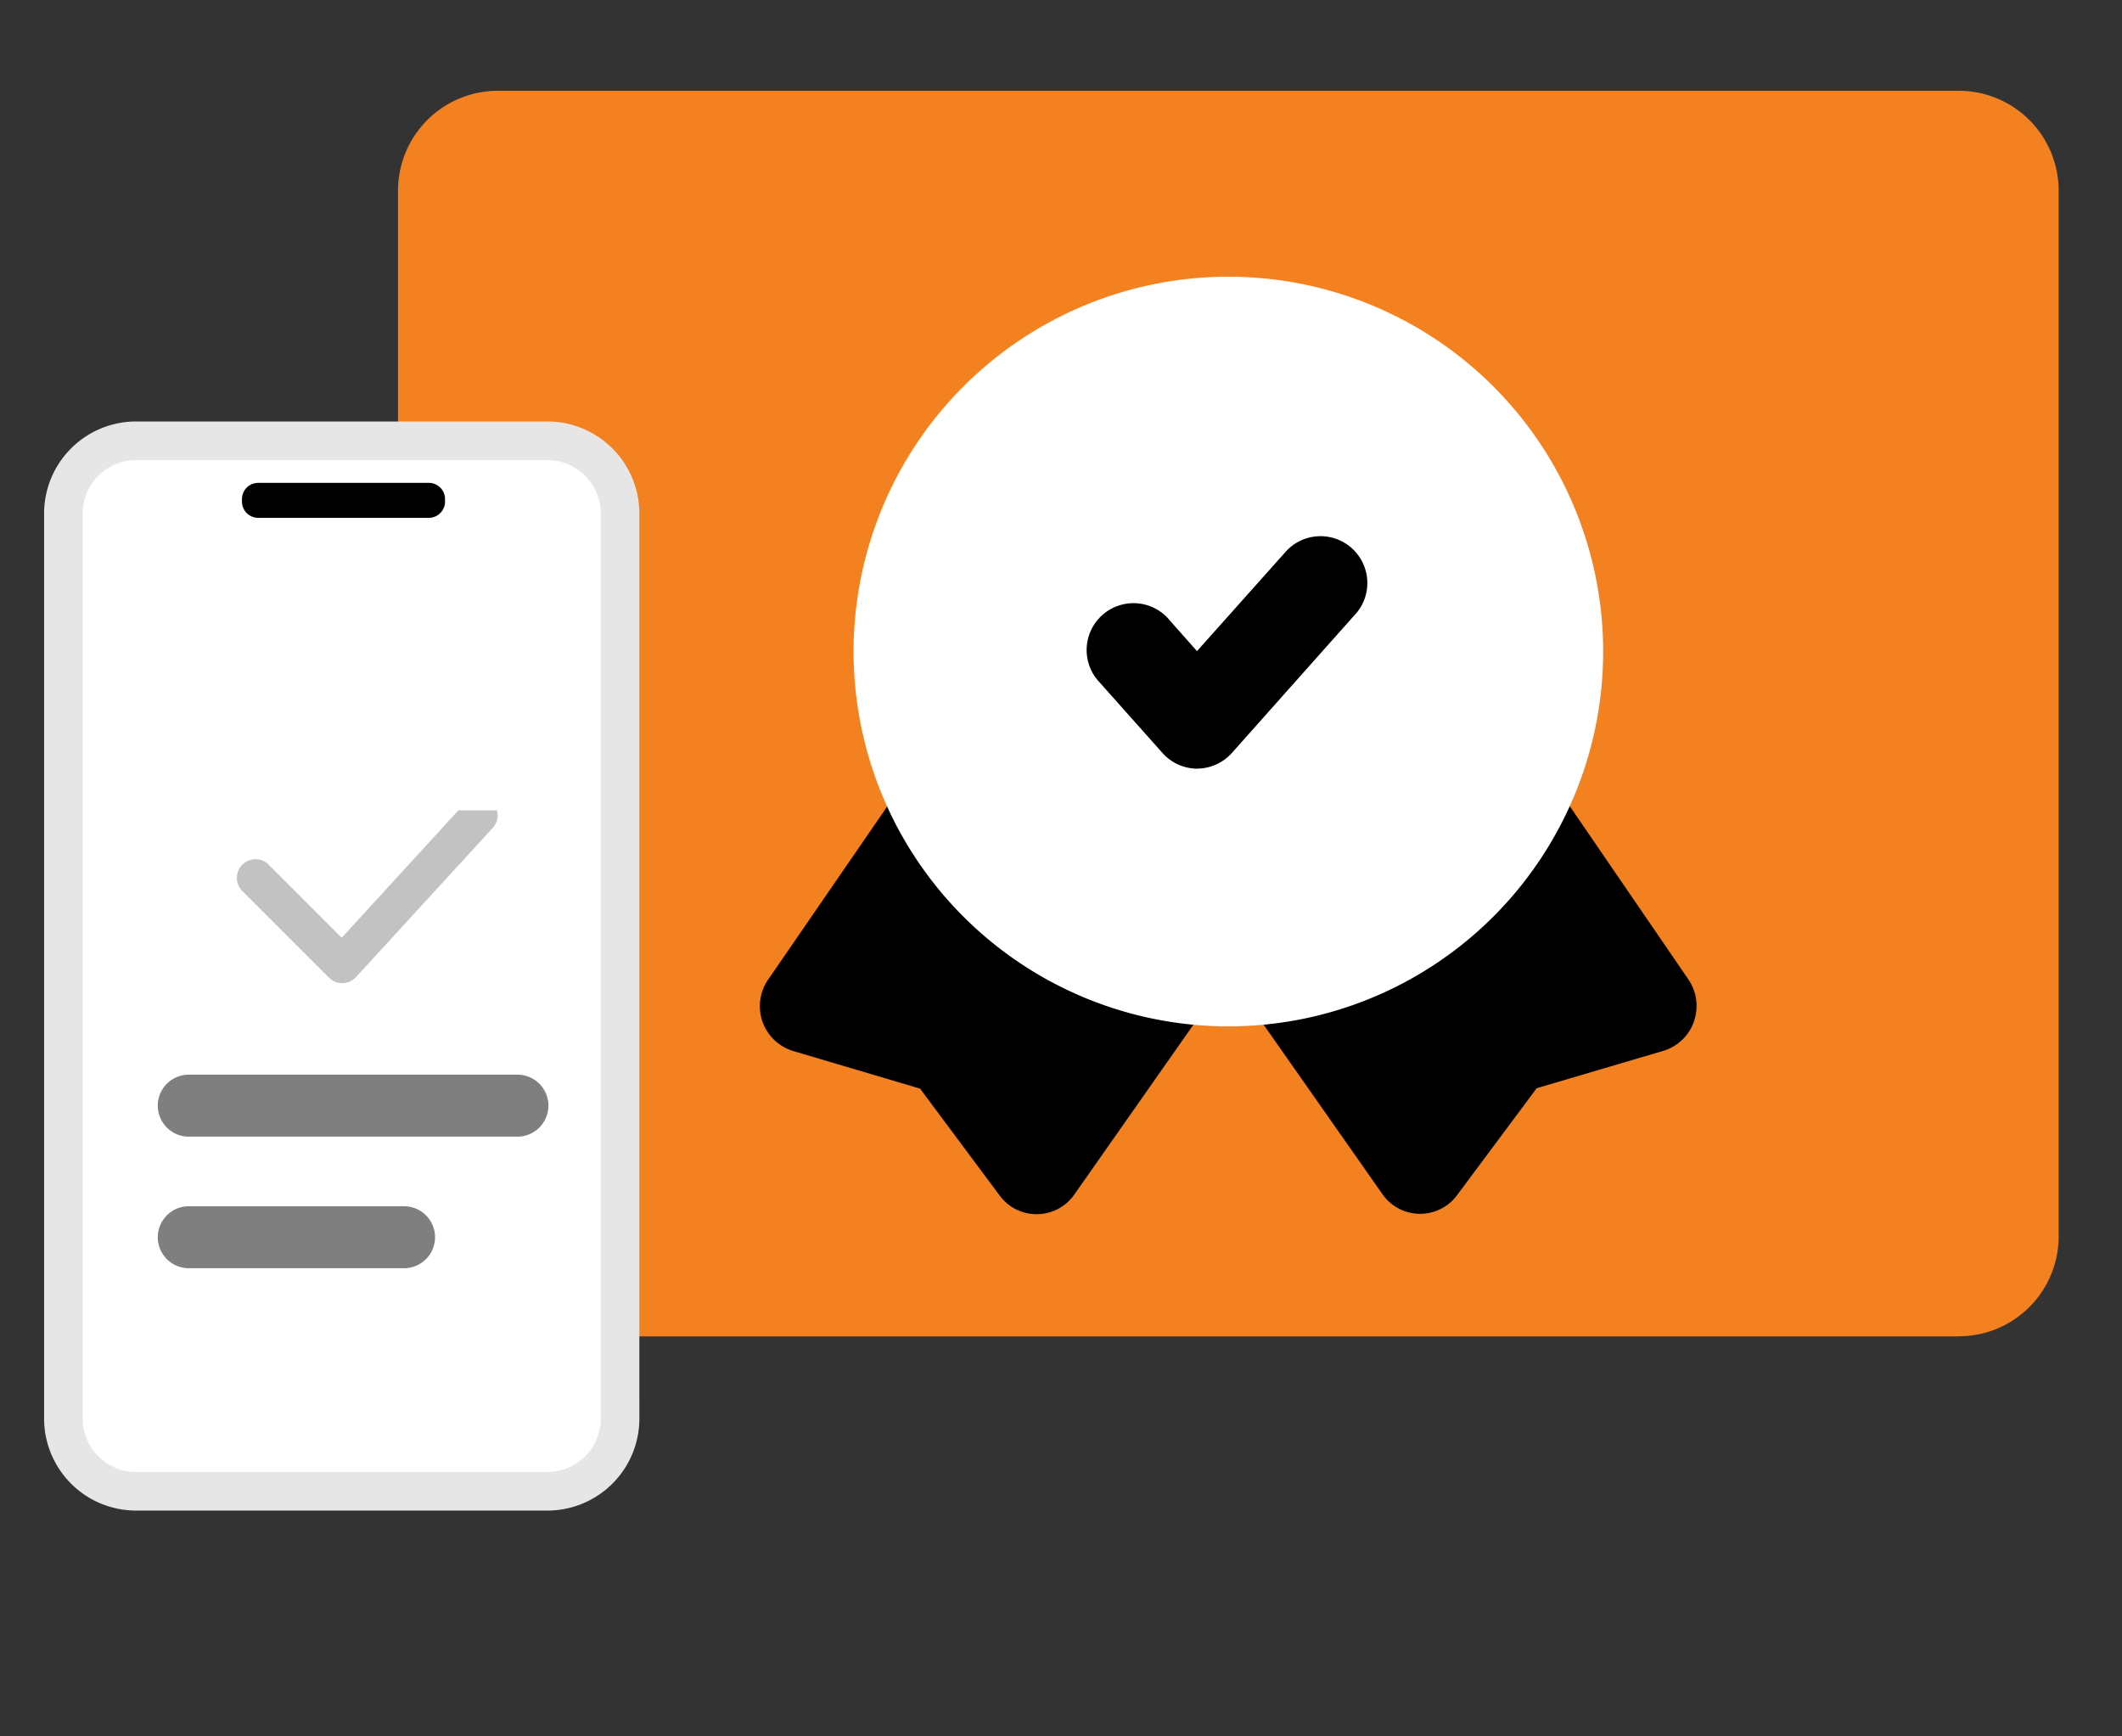 <svg xmlns="http://www.w3.org/2000/svg" xmlns:xlink="http://www.w3.org/1999/xlink" width="55" height="45" viewBox="0 0 55 45">
  <rect x="0" y="0" width="55" height="45" fill="#333333" stroke="none"/>
  <defs>
    <clipPath id="clip-path">
      <rect id="Rectangle_30" data-name="Rectangle 30" width="55" height="45" transform="translate(1205 1474)" fill="#fff" stroke="#707070" stroke-width="1"/>
    </clipPath>
    <clipPath id="clip-path-2">
      <rect id="Rectangle_33" data-name="Rectangle 33" width="55" height="40" transform="translate(-1.535 -1.089)" fill="none"/>
    </clipPath>
    <clipPath id="clip-path-3">
      <rect id="Rectangle_32" data-name="Rectangle 32" width="7" height="5" transform="translate(-0.256 0.028)" fill="none"/>
    </clipPath>
  </defs>
  <g id="Mask_Group_6" data-name="Mask Group 6" transform="translate(-1205 -1474)" clip-path="url(#clip-path)">
    <g id="Group_107" data-name="Group 107" transform="translate(1206.535 1476.089)" clip-path="url(#clip-path-2)">
      <path id="Path_77" data-name="Path 77" d="M67.453,32.281H29.589A2.589,2.589,0,0,1,27,29.692V2.589A2.589,2.589,0,0,1,29.589,0H67.453a2.589,2.589,0,0,1,2.589,2.589v27.1a2.589,2.589,0,0,1-2.589,2.589" transform="translate(-18.219 0.264)" fill="#f48120"/>
      <path id="Path_78" data-name="Path 78" d="M14.429,53.58a1.885,1.885,0,0,1-1.884,1.884H1.884A1.885,1.885,0,0,1,0,53.58V30.123a1.885,1.885,0,0,1,1.884-1.884h10.66a1.885,1.885,0,0,1,1.884,1.884V53.58Z" transform="translate(0.108 -18.905)" fill="#fff" stroke="#e6e6e6" stroke-width="1"/>
      <path id="Path_79" data-name="Path 79" d="M19.253,32.538H14.83a.42.42,0,0,1-.42-.42v-.066a.42.42,0,0,1,.42-.42h4.422a.42.42,0,0,1,.421.42v.066a.421.421,0,0,1-.421.42" transform="translate(-9.673 -21.207)"/>
      <g id="Group_106" data-name="Group 106" transform="translate(4.721 18.884)" opacity="0.24">
        <g id="Group_105" data-name="Group 105" transform="translate(0 0)">
          <g id="Group_104" data-name="Group 104" clip-path="url(#clip-path-3)">
            <path id="Path_80" data-name="Path 80" d="M16.73,61.818a.483.483,0,0,1-.341-.141l-2.248-2.248a.482.482,0,0,1,.682-.682l1.893,1.893,3.193-3.484a.482.482,0,1,1,.71.651l-3.533,3.854a.482.482,0,0,1-.345.156Z" transform="translate(-14.116 -57.311)"/>
          </g>
        </g>
      </g>
      <path id="Path_81" data-name="Path 81" d="M16.938,80.989H8.42a.8.8,0,1,1,0-1.606h8.518a.8.8,0,1,1,0,1.606" transform="translate(-5.062 -53.621)" fill="#7f7f7f"/>
      <path id="Path_82" data-name="Path 82" d="M14,91.606H8.42A.8.8,0,0,1,8.42,90H14a.8.8,0,0,1,0,1.606" transform="translate(-5.062 -60.828)" fill="#7f7f7f"/>
      <path id="Path_83" data-name="Path 83" d="M80.42,60.852a1.215,1.215,0,0,1-.789.765l-3.291.971-2.052,2.757a1.192,1.192,0,0,1-1.955-.024l-3.5-4.991a1.249,1.249,0,0,1,.79-1.943,7.214,7.214,0,0,0,5.088-3.643,1.209,1.209,0,0,1,2.052-.1l3.509,5.124a1.214,1.214,0,0,1,.146,1.081M67.063,58.424a7.213,7.213,0,0,1-5.088-3.643,1.214,1.214,0,0,0-2.052-.1l-3.5,5.088a1.214,1.214,0,0,0,.656,1.858l3.279.972,2.052,2.756a1.192,1.192,0,0,0,1.955-.024l3.5-4.991a1.223,1.223,0,0,0-.729-1.906Z" transform="translate(-38.046 -36.475)"/>
      <path id="Path_84" data-name="Path 84" d="M73.478,15a9.714,9.714,0,1,1-9.714,9.714A9.715,9.715,0,0,1,73.478,15" transform="translate(-43.175 -9.918)" fill="#fff"/>
      <path id="Path_85" data-name="Path 85" d="M85.422,41.948h0a1.214,1.214,0,0,1-.9-.413L82.9,39.714a1.214,1.214,0,0,1,1.752-1.682c.024.026.048.052.07.08l.7.789,2.331-2.611a1.214,1.214,0,0,1,1.822,1.6l-3.242,3.643a1.214,1.214,0,0,1-.911.413" transform="translate(-55.932 -24.116)"/>
    </g>
  </g>
</svg>
